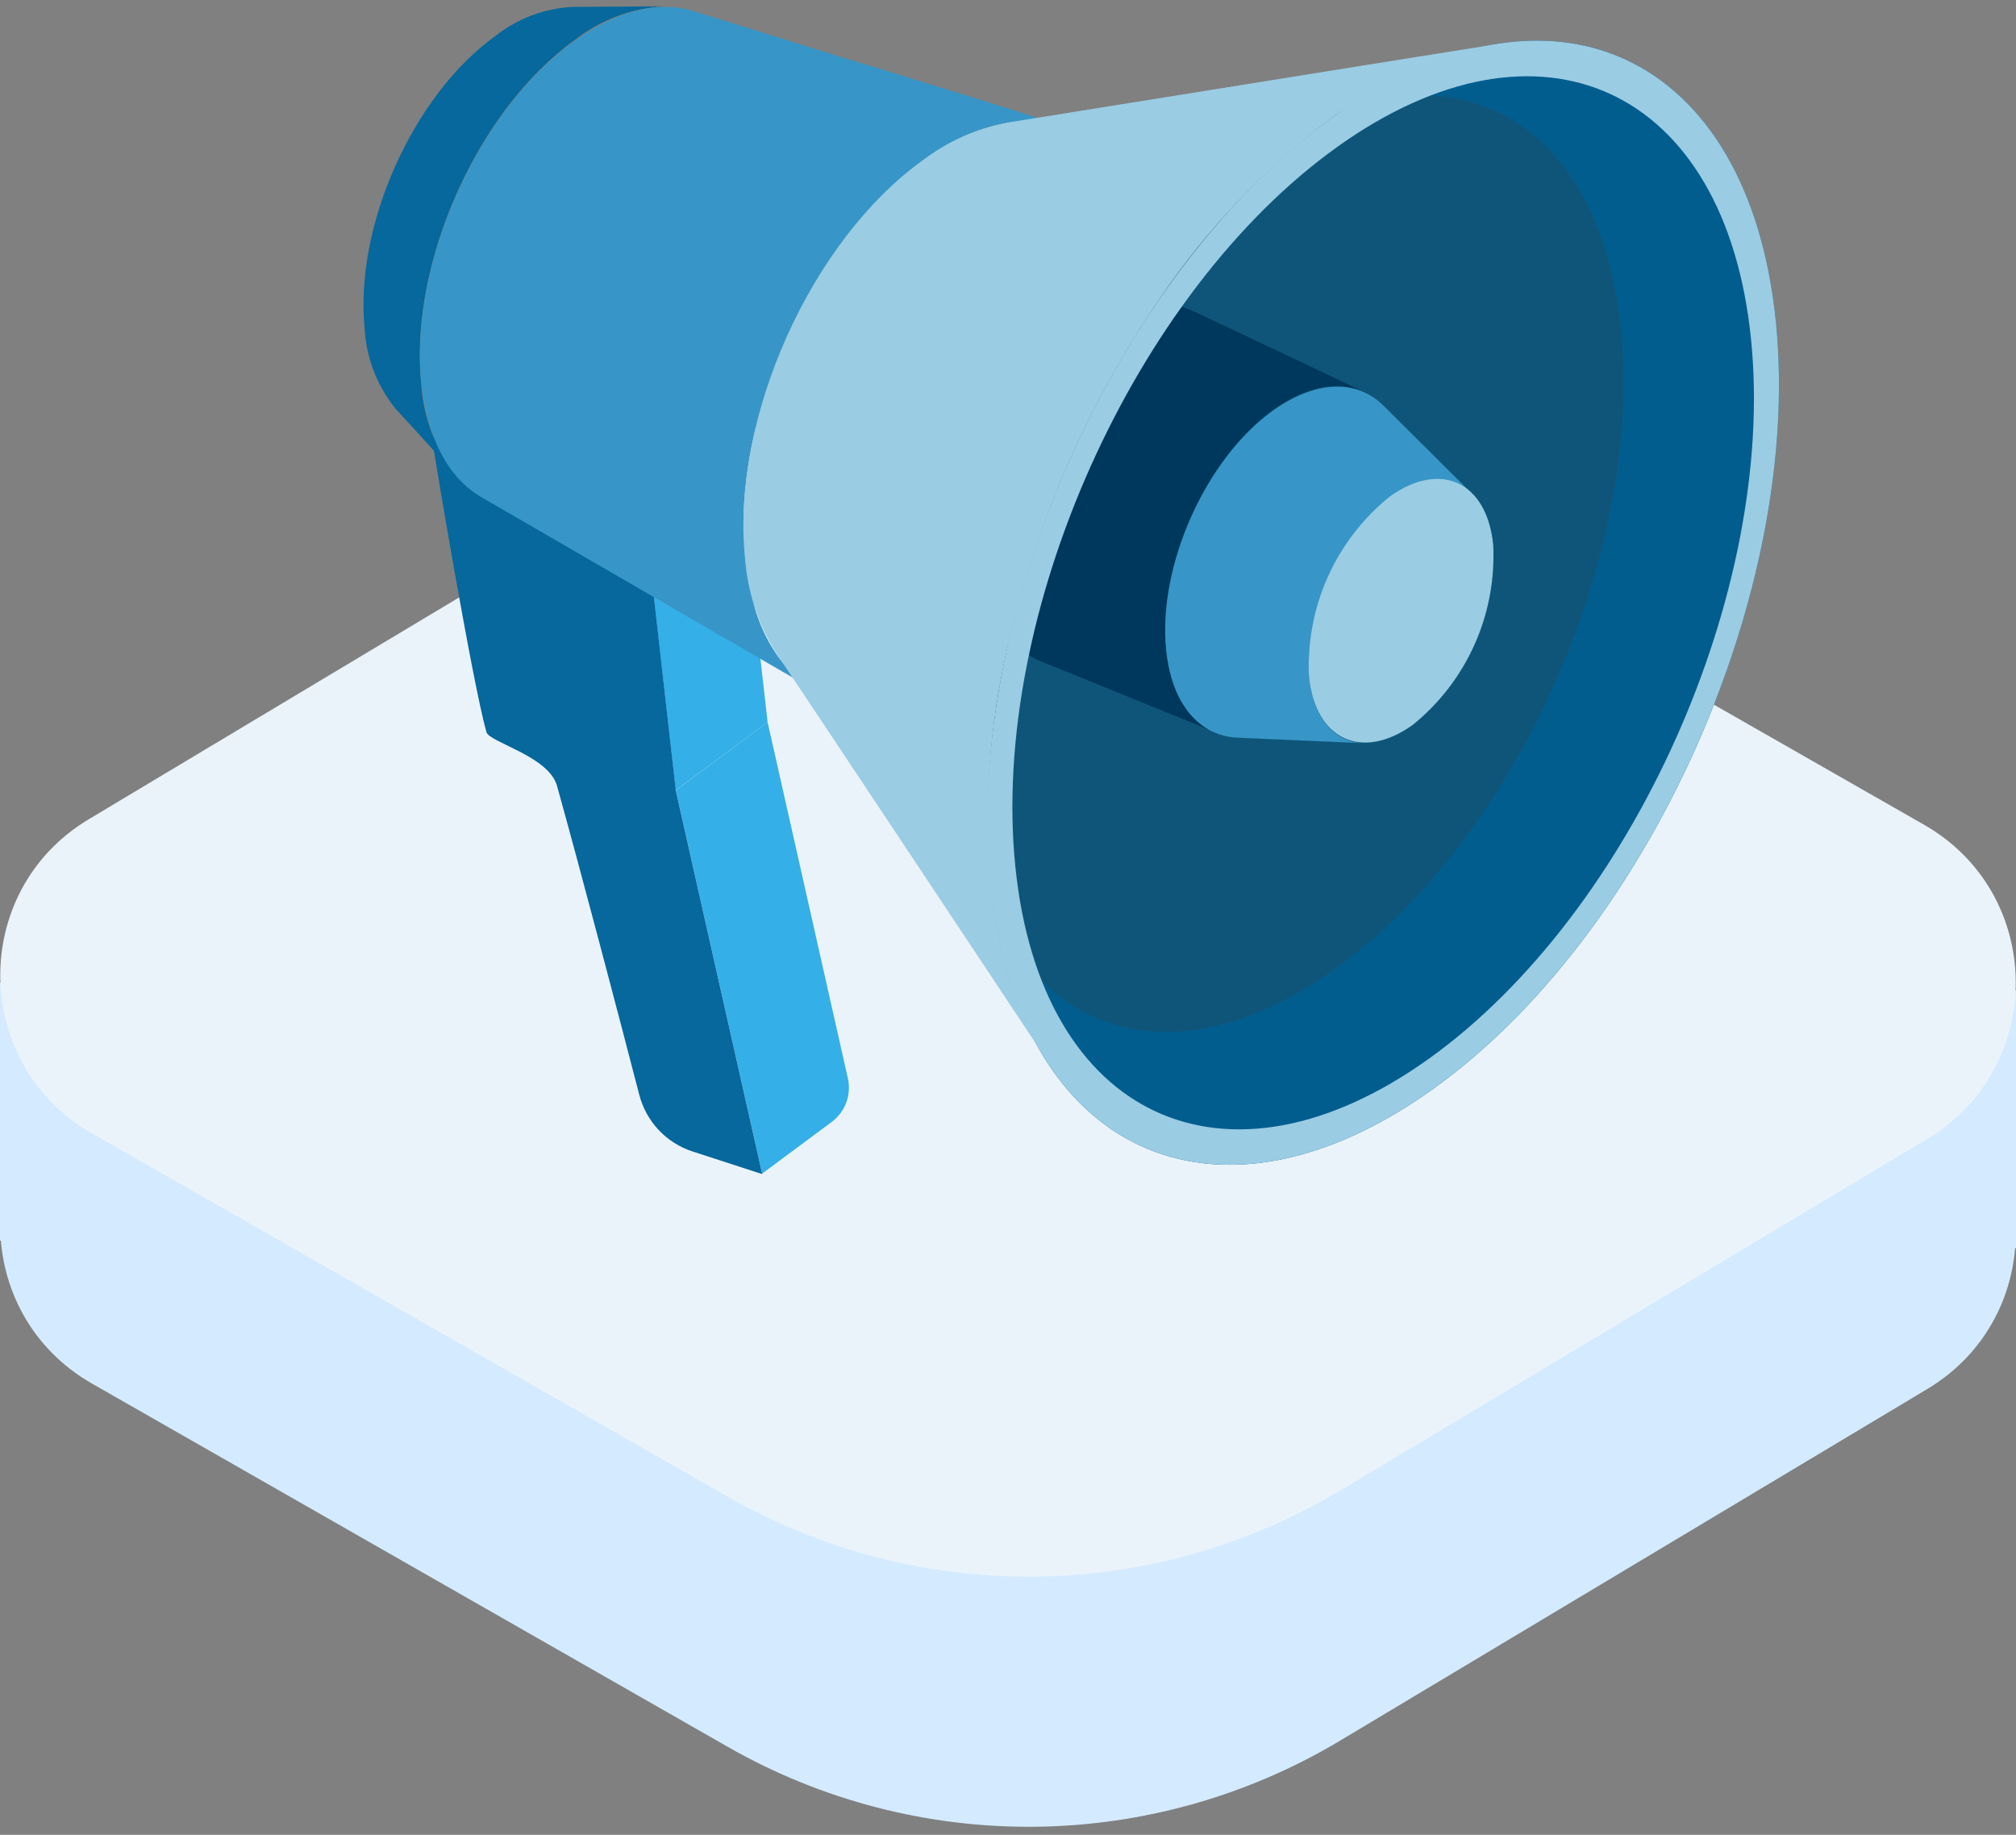<?xml version="1.0" encoding="UTF-8"?> <svg xmlns="http://www.w3.org/2000/svg" width="111" height="101" viewBox="0 0 111 101" fill="none"><rect x="0" y="0" width="111" height="101" fill="#808080" stroke="none"/><path d="M0 54.102H10.432V68.29H0V54.102ZM100.568 54.52H111V68.707H100.568V54.52Z" fill="#D4EBFF"></path><path fill-rule="evenodd" clip-rule="evenodd" d="M73.785 95.816C68.703 98.859 62.902 100.495 56.978 100.556C51.055 100.616 45.222 99.099 40.078 96.161L5.061 76.158C-1.59 72.358 -1.688 62.803 4.885 58.868L37.214 39.512C42.297 36.469 48.098 34.833 54.021 34.772C59.945 34.712 65.778 36.229 70.922 39.167L105.938 59.171C112.59 62.97 112.687 72.525 106.115 76.46L73.785 95.816Z" fill="#D4EBFF"></path><path fill-rule="evenodd" clip-rule="evenodd" d="M73.785 82.045C68.703 85.088 62.902 86.724 56.978 86.785C51.055 86.845 45.222 85.329 40.078 82.39L5.061 62.386C-1.589 58.587 -1.687 49.032 4.885 45.098L37.214 25.741C42.297 22.698 48.098 21.062 54.022 21.002C59.945 20.941 65.778 22.458 70.922 25.396L105.939 45.4C112.59 49.199 112.687 58.754 106.116 62.689L73.785 82.045Z" fill="#EBF3FA"></path><path d="M73.457 6.394C85.397 -2.158 96.288 2.911 97.78 17.708C99.272 32.504 90.802 51.454 78.858 59.976C66.914 68.498 56.018 63.452 54.526 48.656C53.035 33.859 61.508 14.94 73.457 6.394Z" fill="#025D8F"></path><path d="M68.995 8.713C78.948 1.597 88.012 5.798 89.256 18.139C90.5 30.48 83.444 46.229 73.497 53.344C63.551 60.459 54.48 56.258 53.236 43.917C51.991 31.577 59.049 15.835 68.995 8.713Z" fill="#0F557A"></path><path d="M60.087 13.363C66.036 9.101 71.465 11.626 72.209 19.002C72.952 26.377 68.731 35.808 62.775 40.072C56.819 44.335 51.397 41.809 50.654 34.433C49.91 27.057 54.131 17.626 60.087 13.363Z" fill="#0F557A"></path><path d="M41.967 64.6L45.805 61.751C46.165 61.48 46.44 61.111 46.596 60.687C46.752 60.264 46.783 59.805 46.685 59.365L42.263 39.749L37.21 43.506L41.967 64.6Z" fill="#35AFE7"></path><path d="M37.202 43.507L42.263 39.749L40.853 27.29L35.792 31.048L37.202 43.507Z" fill="#35AFE7"></path><path d="M35.8 31.055L23.769 23.989C23.854 24.741 26.005 37.55 26.781 40.297C26.936 40.866 30.198 41.61 30.666 43.248C31.947 47.836 34.141 56.182 35.197 60.261C35.385 60.989 35.753 61.657 36.267 62.203C36.782 62.75 37.427 63.157 38.142 63.388L41.97 64.631L37.212 43.529L35.8 31.055Z" fill="#06689C"></path><path d="M31.522 0.381C29.984 0.46 28.508 1.013 27.297 1.964C22.743 5.223 19.513 12.438 20.077 18.09C20.167 19.711 20.769 21.263 21.797 22.52C22.955 23.771 24.09 25.024 25.202 26.28C23.999 24.804 23.294 22.984 23.189 21.082C22.525 14.475 26.308 6.023 31.644 2.203C33.063 1.09 34.792 0.442 36.593 0.348L31.522 0.381Z" fill="#06689C"></path><path d="M56.442 6.27C56.141 6.167 55.739 6.045 55.431 5.95L53.409 5.318L51.364 4.688L50.353 4.376L48.323 3.745L46.32 3.148L45.309 2.829L43.279 2.197L41.257 1.565L40.246 1.253L38.216 0.621C36.351 0.032 34.045 0.522 31.648 2.241C26.312 6.061 22.529 14.513 23.193 21.12C23.541 24.19 24.728 26.334 26.482 27.354L44.838 37.987C42.8 36.808 41.376 34.325 41.025 30.753C40.246 23.069 44.645 13.252 50.84 8.817C53.663 6.821 56.304 6.255 58.476 6.931L56.442 6.27Z" fill="#3796C7"></path><path d="M65.726 17.137C64.309 16.467 62.466 16.744 60.542 18.12C56.704 20.84 53.989 26.939 54.458 31.694C54.737 34.154 55.767 35.782 57.276 36.389L66.932 40.31C65.477 39.712 64.446 38.138 64.205 35.742C63.736 31.124 66.382 25.216 70.111 22.546C71.986 21.206 73.777 20.942 75.154 21.594L65.726 17.137Z" fill="#00375C"></path><path d="M80.571 26.704L80.329 26.457L79.841 25.979L79.352 25.493L79.11 25.246L78.621 24.76L78.132 24.275L77.891 24.035L77.402 23.549L76.913 23.064C76.843 22.988 76.749 22.892 76.672 22.824L76.183 22.339C74.749 20.909 72.513 20.887 70.115 22.584C66.386 25.253 63.74 31.161 64.209 35.779C64.512 38.793 66.063 40.515 68.139 40.607L75.031 40.909C73.499 40.839 72.309 39.549 72.076 37.289C71.983 35.404 72.337 33.523 73.108 31.8C73.88 30.077 75.048 28.561 76.517 27.376C78.3 26.1 79.978 26.115 81.068 27.189L80.571 26.704Z" fill="#3796C7"></path><path d="M72.072 37.252C72.426 40.717 74.976 41.906 77.782 39.905C79.25 38.719 80.417 37.203 81.188 35.48C81.958 33.757 82.31 31.877 82.215 29.992C81.868 26.519 79.318 25.329 76.513 27.338C75.044 28.524 73.876 30.04 73.104 31.763C72.332 33.485 71.979 35.366 72.072 37.252Z" fill="#9ACCE3"></path><path d="M83.041 2.543C80.99 3.21 75.604 4.833 73.457 6.402C73.141 6.636 72.816 6.863 72.502 7.119C68.96 9.923 65.897 13.283 63.433 17.069C59.864 22.434 57.255 28.378 55.721 34.637C54.581 39.023 54.172 43.567 54.508 48.086C54.518 48.278 54.54 48.469 54.572 48.658C54.779 51.258 55.407 53.807 56.432 56.205C56.297 56.151 58.418 57.725 58.281 57.656C58.281 57.656 58.45 59.557 58.428 59.56C57.715 58.444 43.289 36.76 42.687 35.876C41.73 34.318 41.159 32.553 41.022 30.73C40.236 23.047 44.642 13.229 50.846 8.793C52.216 7.758 53.809 7.056 55.498 6.743C56.523 6.581 81.287 2.597 82.613 2.401C82.761 2.433 82.904 2.481 83.041 2.543Z" fill="#9ACCE3"></path><path d="M73.457 6.394C85.397 -2.158 96.288 2.911 97.78 17.708C99.272 32.504 90.802 51.454 78.858 59.976C66.914 68.498 56.018 63.452 54.526 48.656C53.035 33.859 61.508 14.94 73.457 6.394ZM55.902 47.677C57.295 61.54 67.494 66.283 78.68 58.274C89.867 50.264 97.806 32.548 96.412 18.685C95.018 4.822 84.813 0.087 73.626 8.089C62.438 16.092 54.501 33.822 55.902 47.677Z" fill="#9ACCE3"></path></svg> 